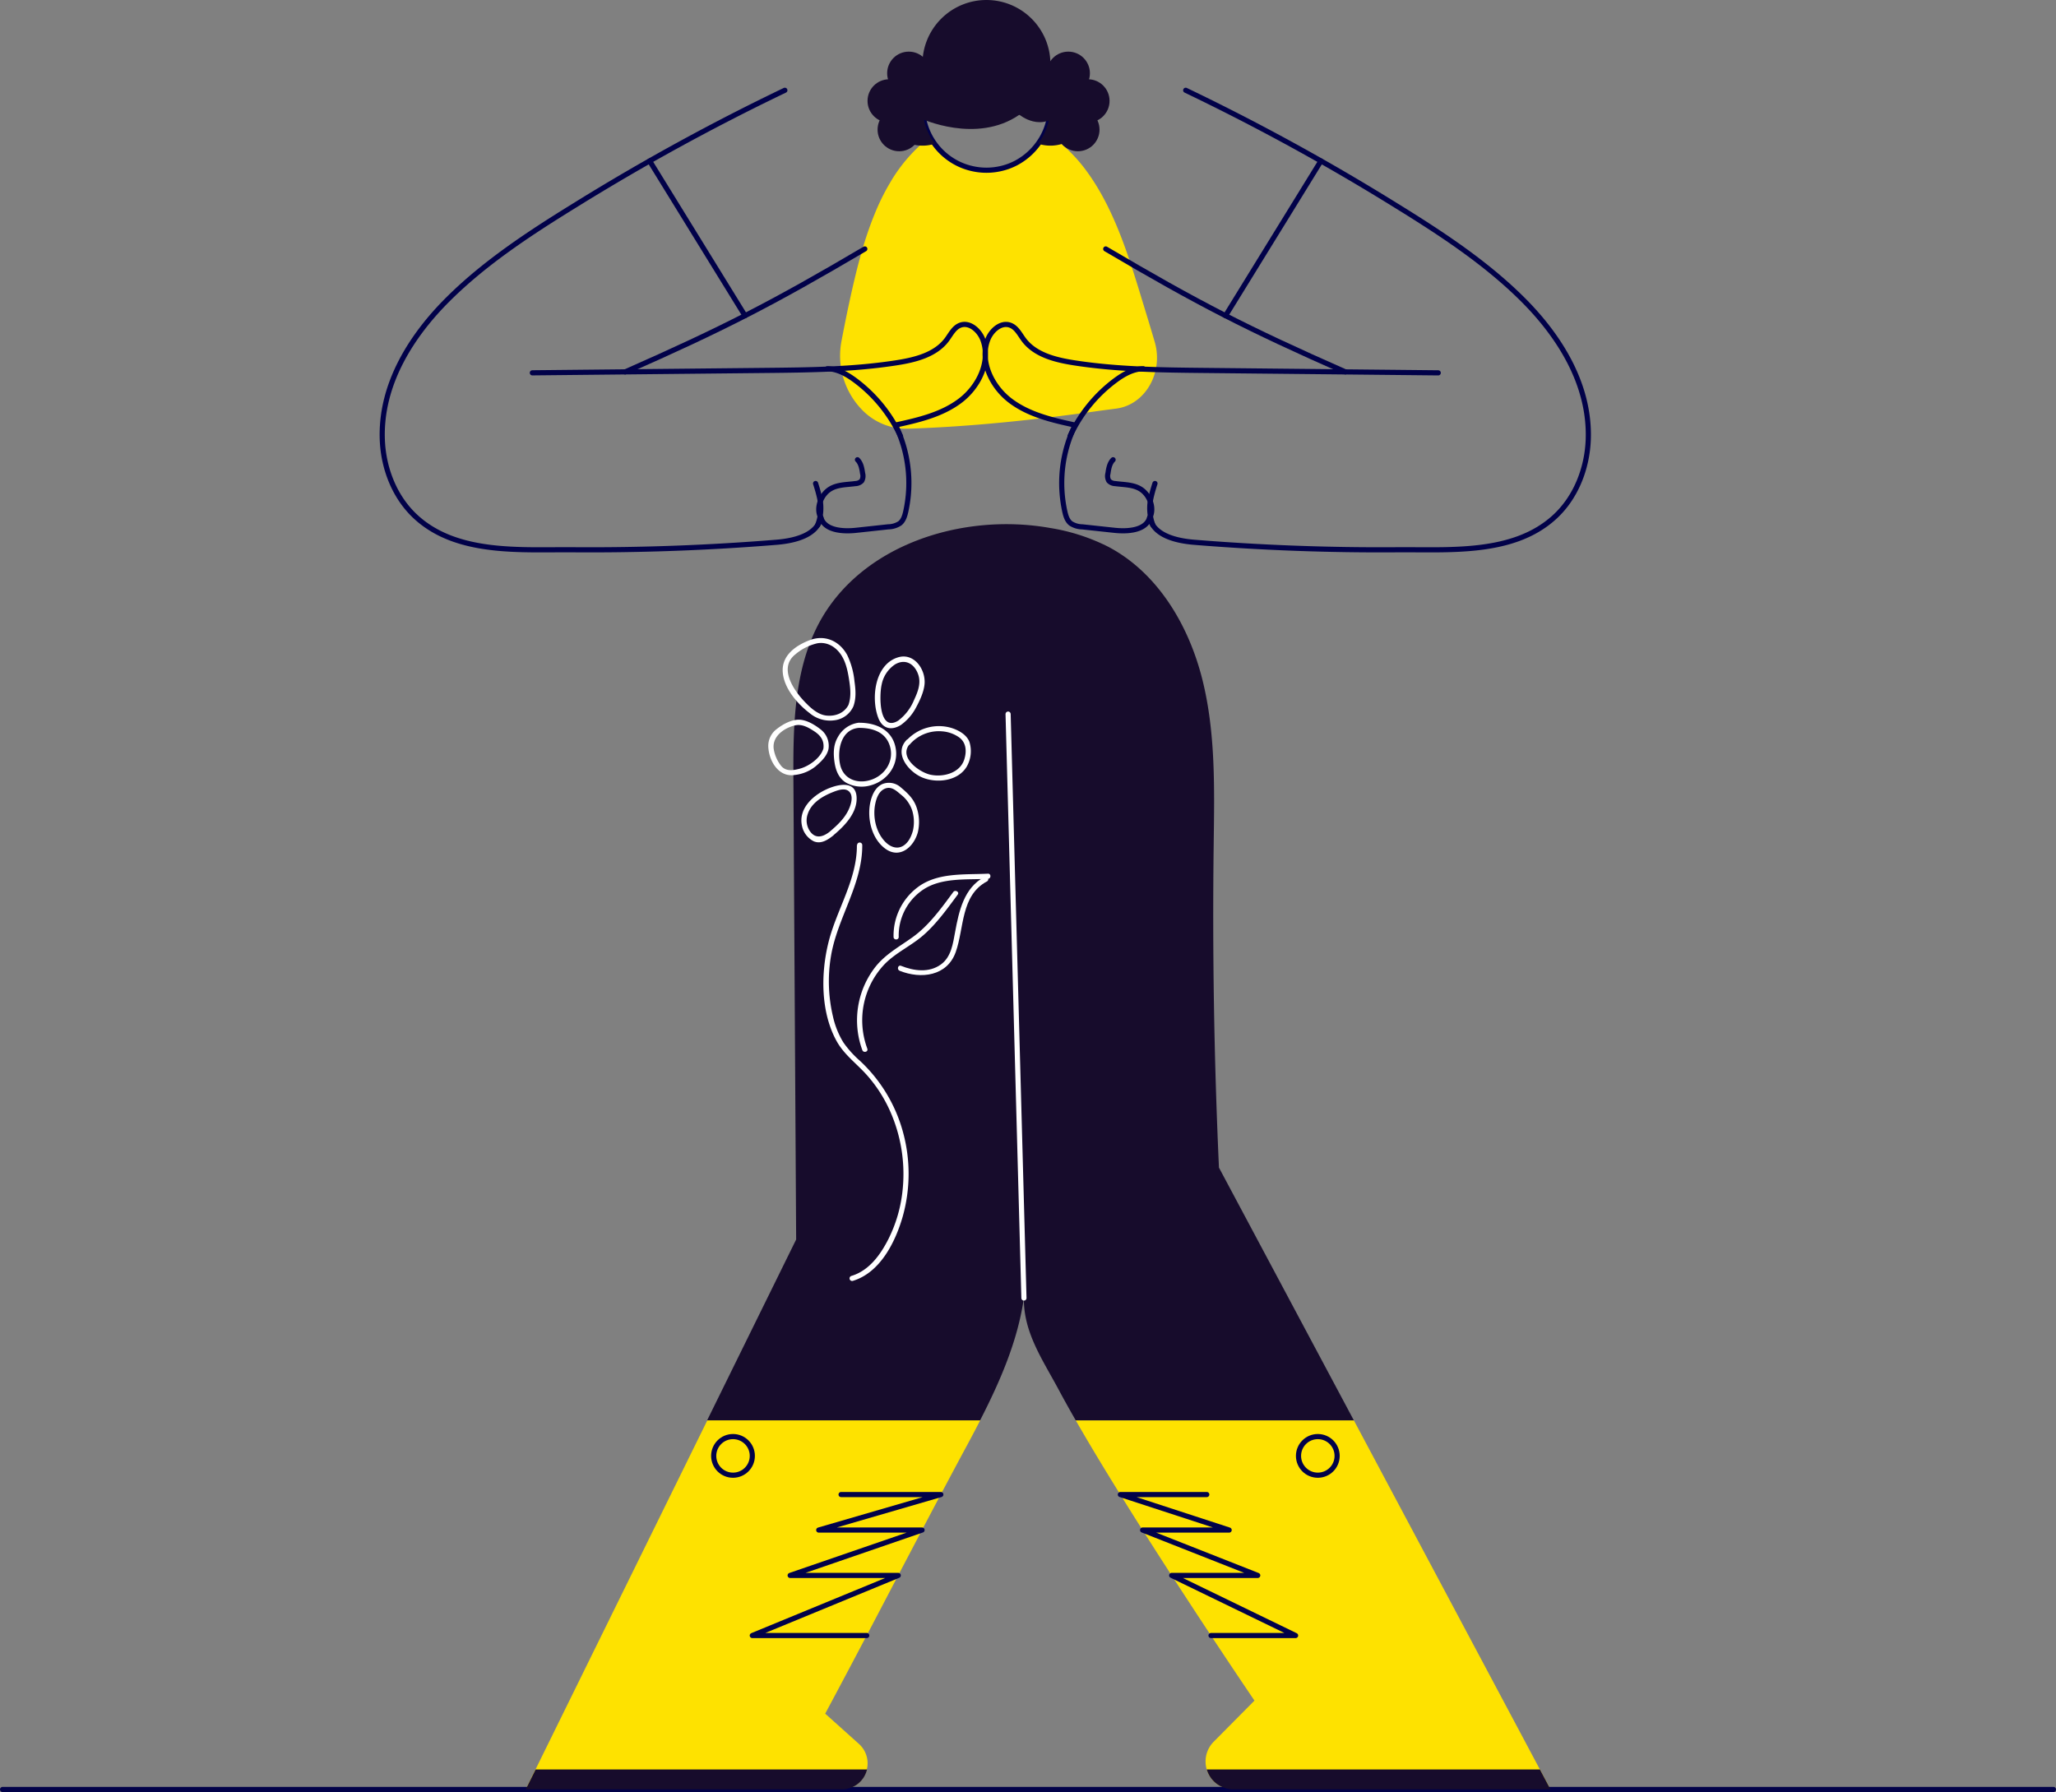 <svg viewBox="0 0 798.41 695.91" xmlns="http://www.w3.org/2000/svg"><rect x="0" y="0" width="798.41" height="695.91" fill="#808080" stroke="none"/><g fill="#fee200"><path d="m448.39 132.68c-1.31-4.43-2.64-8.84-4-13.28-.07-.26-.16-.53-.24-.79-.16-.51-.31-1-.48-1.56 0-.12-.07-.23-.11-.36-.06-.22-.13-.43-.2-.64-.41-1.36-.81-2.71-1.24-4.08-.71-2.3-1.43-4.61-2.17-6.9-4.38-13.53-9.53-26.88-17.6-38.08a61.73 61.73 0 0 0 -16.51-15.87 24.25 24.25 0 0 1 -2.69 4.7 25 25 0 0 1 -8.05 7.18c-.23.14-.47.26-.72.39a24.26 24.26 0 0 1 -5.41 2 24.87 24.87 0 0 1 -11.8 0 24.58 24.58 0 0 1 -6.17-2.39 24.86 24.86 0 0 1 -8-7.19 25.73 25.73 0 0 1 -1.72-2.74 62.24 62.24 0 0 0 -15.19 17.13.45.45 0 0 0 -.06.12 88 88 0 0 0 -6.39 12.82c-4.46 10.84-7.28 22.57-9.81 34.19-.43 2-.84 3.93-1.24 5.91-.31 1.51-.61 3-.91 4.54s-.6 3.07-.89 4.61a30.14 30.14 0 0 0 7.83 26.61 24 24 0 0 0 16.38 7.48s0 0 .06 0a4 4 0 0 0 .6 0h1c24.44-.78 48.9-3.42 72.82-6.74 2.63-.37 5.29-.72 8-1.07 11.25-1.47 18.46-14.01 14.91-25.99z"/><path d="m602.09 694.86h-123.09a10.84 10.84 0 0 1 -7.71-18.46l15.86-16s-6.95-10.22-16.89-25.26c-4.58-6.94-9.8-14.89-15.27-23.34-3.69-5.7-7.49-11.63-11.29-17.62-2.9-4.58-5.8-9.2-8.65-13.79-6.23-10-12.19-19.9-17.3-28.81h108l72.25 135.57z"/><path d="m380.64 551.57c-2.27 4.44-4.63 8.83-7 13.2-2.87 5.35-5.63 10.53-8.32 15.61q-3.72 7-7.29 13.79c-3.13 6-6.19 11.79-9.25 17.62-4.05 7.75-8.09 15.46-12.23 23.34-5.12 9.74-10.41 19.73-16.1 30.34l13.09 11.74a10.11 10.11 0 0 1 -6.75 17.65h-122.63l3.79-7.71 66.73-135.58z"/></g><path d="m525.74 551.57h-108c-2.39-4.16-4.59-8.12-6.56-11.79-6.31-11.8-13.74-22.32-13.58-35.7-2.41 16.73-9.24 32.35-17 47.49h-106l34.57-70.23q-.53-88.75-1.06-177.53c-.13-21 0-42.91 9.74-61.47 16.18-30.74 55.78-43.39 90-37.3a76.74 76.74 0 0 1 22.68 7.37c19.08 10.11 31.08 30.39 36.35 51.33s4.7 42.85 4.43 64.44q-.79 62.64 2.05 125.24z" fill="#170c2c"/><g fill="none" stroke-linecap="round" stroke-linejoin="round" stroke-width="2"><path d="m397.63 504.07-6.15-226.76" stroke="#fff"/><g stroke="#010149"><path d="m304.78 35.06a857.46 857.46 0 0 0 -81.73 44.79c-17.05 10.52-34.39 21.85-48.7 36-14.68 14.49-26.63 33.44-25.89 54.8.4 11.27 4.81 22.62 13.16 30.21 16 14.59 40.7 12.48 60.79 12.63q39.61.3 79.17-2.91c7.07-.58 15.9-2.75 17.14-9.74 1.39 5.16 8.42 5.67 13.73 5.1l12.55-1.36a8.4 8.4 0 0 0 4.44-1.35c1.38-1.09 1.92-2.9 2.3-4.61a51.35 51.35 0 0 0 -4-33.55c8.79-1.91 17.87-4 25.06-9.41s12-15.11 8.93-23.58c-1.33-3.71-5.2-7.2-8.88-5.77-2.43.94-3.65 3.56-5.21 5.64-4.38 5.81-12.12 7.77-19.31 8.9-16.9 2.65-34.08 2.83-51.19 3l-90.41.93"/><path d="m242.77 144.42c38.07-16.79 57.23-26.62 93.07-47.75"/><path d="m317.52 203.93a18.22 18.22 0 0 0 1.2-7.5c-.06-2.9-2-8.67-2-8.67"/><path d="m318.82 201.15c-2.1-3.57-.11-8.88 3.37-11.14 2.9-1.89 6.6-1.75 10-2.22a3.52 3.52 0 0 0 2.45-1.07 3.82 3.82 0 0 0 .34-2.87c-.28-1.91-.63-3.95-2-5.32"/><path d="m349.7 169.37a56.69 56.69 0 0 0 -17.56-21.63c-3.2-2.38-6.87-4.48-10.85-4.55"/><path d="m252.28 62.51 37.03 60.09"/><path d="m460.45 35.06a857.46 857.46 0 0 1 81.73 44.79c17.05 10.52 34.39 21.85 48.7 36 14.68 14.49 26.63 33.44 25.89 54.8-.4 11.27-4.81 22.62-13.16 30.21-16 14.59-40.7 12.48-60.79 12.63q-39.62.3-79.17-2.91c-7.07-.58-15.9-2.75-17.14-9.74-1.39 5.16-8.42 5.67-13.73 5.1l-12.54-1.35a8.4 8.4 0 0 1 -4.44-1.35c-1.38-1.09-1.92-2.9-2.3-4.61a51.35 51.35 0 0 1 4-33.55c-8.79-1.91-17.87-4-25.06-9.41s-12-15.11-8.93-23.58c1.33-3.71 5.2-7.2 8.88-5.77 2.43.94 3.65 3.56 5.21 5.64 4.38 5.81 12.12 7.77 19.3 8.9 16.91 2.65 34.09 2.83 51.2 3l90.41.93"/><path d="m522.46 144.42c-38.07-16.79-57.23-26.62-93.07-47.75"/><path d="m447.71 203.93a18.22 18.22 0 0 1 -1.2-7.5c.06-2.9 2-8.67 2-8.67"/><path d="m446.41 201.15c2.1-3.57.11-8.88-3.37-11.14-2.9-1.89-6.6-1.75-10-2.22a3.52 3.52 0 0 1 -2.45-1.07 3.82 3.82 0 0 1 -.34-2.87c.28-1.91.63-3.95 2-5.32"/><path d="m415.53 169.37a56.69 56.69 0 0 1 17.56-21.63c3.2-2.38 6.87-4.48 10.85-4.55"/><path d="m512.95 62.51-37.03 60.09"/><path d="m407.91 41.22a24.58 24.58 0 0 1 -4.75 14.59 25 25 0 0 1 -8.06 7.19c-.23.14-.47.26-.72.39a24.26 24.26 0 0 1 -5.41 2 24.87 24.87 0 0 1 -11.8 0 24.58 24.58 0 0 1 -6.17-2.39 24.84 24.84 0 1 1 36.88-21.74z"/></g></g><g fill="#170c2c"><path d="m383.06 0a24.85 24.85 0 0 1 24.85 24.85v19.68a0 0 0 0 1 0 0h-49.7a0 0 0 0 1 0 0v-19.68a24.85 24.85 0 0 1 24.85-24.85z"/><path d="m358.21 41.22a24.66 24.66 0 0 0 4.79 14.59 15.18 15.18 0 0 1 -4.74.75 15.34 15.34 0 1 1 4.74-29.93 24.66 24.66 0 0 0 -4.79 14.59z"/><path d="m423.24 41.22a15.34 15.34 0 0 1 -20.08 14.59 24.8 24.8 0 0 0 0-29.18 15.52 15.52 0 0 1 4.74-.75 15.33 15.33 0 0 1 15.33 15.34z"/><circle cx="352.91" cy="28.45" r="8.4"/><circle cx="345.29" cy="39.18" r="8.4"/><circle cx="349.19" cy="50.34" r="8.4"/><circle cx="414.85" cy="28.45" r="8.4"/><circle cx="422.48" cy="39.18" r="8.4"/><circle cx="418.58" cy="50.34" r="8.4"/></g><g fill="#fff"><path d="m1 694.91h796.41" stroke="#010149" stroke-linecap="round" stroke-linejoin="round" stroke-width="2"/><path d="m333.41 280.66a10.77 10.77 0 0 0 -8 5.51c-1.8 3-1.83 6.35-1.36 9.69s1.65 6.4 4.6 8.13a12.51 12.51 0 0 0 9.41 1c6.11-1.64 10.64-7.26 9.87-13.69-.92-7.65-7.47-10.72-14.51-10.63a1 1 0 0 0 0 2c5.49-.07 10.78 1.66 12.28 7.51 1.35 5.29-1.73 10.32-6.64 12.35-5.38 2.22-11.53.44-12.83-5.68-1.15-5.42.3-13.54 7.19-14.18 1.26-.13 1.27-2.13-.01-2.01z"/><path d="m348.9 279.79c-7.62 4.81-7.52-9.71-6.51-14a12.16 12.16 0 0 1 5.16-7.76c4-2.38 7.58-.22 9 3.86 1.23 3.45-.17 6.88-1.62 10a19 19 0 0 1 -6.05 7.9c-1 .73 0 2.47 1 1.72a19.48 19.48 0 0 0 5.92-6.89c1.46-2.73 3-6 3.25-9.14.39-5.65-4.14-12.05-10.28-10.22-9.1 2.71-10.67 16.05-7.63 23.7 1.63 4.09 5.12 4.84 8.74 2.55 1.12-.68.12-2.41-.98-1.72z"/><path d="m353.37 289a14.91 14.91 0 0 1 12.4-5 13.13 13.13 0 0 1 6.74 2.38c2.69 2 2.92 5.33 2 8.37-1.58 5.44-8.22 7.18-13.21 6.09-4.49-1-12.69-7-7.83-12.09.9-.93-.52-2.34-1.41-1.41-5.1 5.32.83 12.39 6.08 14.58 5.64 2.36 13.95 1.45 17.31-4.28a12.1 12.1 0 0 0 1-9.56c-1.08-2.77-4.09-4.45-6.77-5.33a17 17 0 0 0 -17.68 4.82c-.84 1 .57 2.39 1.41 1.42z"/><path d="m354.41 322.93c-.63 2.15-1.76 4.43-3.79 5.6-2.52 1.44-5.21.15-7-1.78-3.5-3.7-4.73-9.54-3.76-14.44.45-2.27 1.34-4.89 3.58-5.95 2.57-1.23 4.52.62 6.34 2.16a12.91 12.91 0 0 1 4.45 6.2 15.26 15.26 0 0 1 .2 8.21c-.29 1.25 1.64 1.78 1.93.53a17.32 17.32 0 0 0 -.62-10.46c-1.26-3.17-3.46-5.15-6-7.29a6.85 6.85 0 0 0 -7.21-1.18c-2.76 1.35-4 4.4-4.6 7.25-1.24 6.14.56 13.91 5.84 17.78 5.57 4.08 10.95-.52 12.58-6.1a1 1 0 0 0 -1.94-.53z"/><path d="m322.17 323c-2.68 2.11-5.59 2.83-7.71-.31a7.41 7.41 0 0 1 -.79-6.58c1.47-4.45 5.89-7 10-8.6 2-.77 5.07-1.85 6.51.41 1.19 1.87.15 4.89-.71 6.67-1.63 3.39-4.45 6-7.31 8.41-1 .82.43 2.23 1.42 1.41 4.38-3.63 9.55-8.89 9.05-15.11-.54-6.68-8.13-4.49-12.05-2.61-5.22 2.49-10.56 7.57-9.15 14a8.68 8.68 0 0 0 4.54 6c2.83 1.22 5.44-.52 7.61-2.23 1.02-.83-.41-2.23-1.41-1.46z"/><path d="m319.82 290.44c-.93 3.7-5.47 7-9 8-2.54.69-5.37 1.3-7.37-.9a14.1 14.1 0 0 1 -2.92-6.29c-1-5 3.7-8.47 8.12-9.54 2.74-.67 5.18.75 7.41 2.18 2.58 1.66 4.1 3.67 3.69 6.86-.16 1.27 1.84 1.26 2 0a8 8 0 0 0 -3.07-7.49c-2.27-1.8-5.54-3.8-8.53-3.78s-6.2 1.81-8.41 3.55a8.15 8.15 0 0 0 -3.39 6.86c.2 5.59 4 12 10.17 11.07a15.61 15.61 0 0 0 8.18-3.34c2.1-1.81 4.32-3.83 5-6.6.36-1.29-1.57-1.83-1.88-.58z"/><path d="m329.64 273.43c-1.56 3.35-5 4.8-8.62 4.46s-6.7-3.41-9-5.87c-4.15-4.51-9.57-12.79-3.18-17.89a20.24 20.24 0 0 1 8.51-4.31c3.77-.67 7.13 1.31 9.21 4.38 1.85 2.74 2.57 6.06 3.09 9.28.54 3.4 1 6.87-.14 10.19-.43 1.21 1.5 1.74 1.92.53 1.1-3.12.85-6.32.4-9.54a30.45 30.45 0 0 0 -2.78-10.19c-2.94-5.51-8.67-8.14-14.61-5.88-5.49 2.1-11 6-10.47 12.5.48 6.19 5.64 12.2 10.39 15.8a12.29 12.29 0 0 0 9.55 2.84 9.28 9.28 0 0 0 7.42-5.29c.57-1.16-1.15-2.18-1.69-1.01z"/><path d="m332.76 328.21c.07 13.42-7.84 24.93-11 37.6-3.06 12.18-3.11 27.22 3.12 38.48 2.87 5.18 7.58 8.59 11.49 12.9a54.6 54.6 0 0 1 9.15 14 60.15 60.15 0 0 1 4.85 32.2 54.53 54.53 0 0 1 -5.37 17.78c-3.1 6.11-7.51 12.25-14.36 14.31a1 1 0 0 0 .53 1.93c10.65-3.21 16.56-15.11 19.4-25.05a61.37 61.37 0 0 0 .14-32.55 59 59 0 0 0 -16.71-27.81 39.79 39.79 0 0 1 -6.53-7.25 32.88 32.88 0 0 1 -4-10 59.2 59.2 0 0 1 -.79-23.38c2.43-14.84 12.24-27.87 12.16-43.19a1 1 0 0 0 -2 0z"/><path d="m336.82 407.26a31.64 31.64 0 0 1 6.68-32.82c4.43-4.54 10.36-7.14 15.1-11.29 5.17-4.53 9.25-10.27 13.32-15.76.77-1-1-2-1.72-1-4.65 6.27-9.36 12.9-15.75 17.51-5.12 3.69-10.62 6.61-14.58 11.67a33.7 33.7 0 0 0 -5 32.23c.46 1.19 2.39.67 1.93-.53z"/><path d="m349 363.85a21.46 21.46 0 0 1 9.44-18.33c7.15-4.82 17-3.83 25.21-4.24 1.28-.06 1.28-2.06 0-2-9.16.45-19.67-.54-27.37 5.33a23.47 23.47 0 0 0 -9.28 19.24c0 1.29 2 1.29 2 0z"/><path d="m382.27 340.55c-7.9 4.19-9.88 13.24-11.36 21.32-.84 4.55-1.51 9.77-5.54 12.67-4.62 3.33-10.49 2.51-15.47.52-1.19-.48-1.71 1.46-.53 1.93 8.29 3.31 18.43 2.11 21.77-7.27s1.9-22 12.14-27.44c1.14-.6.13-2.33-1-1.73z"/></g><path d="m468.63 580.38h-33.56l42.25 13.79h-33.6l44.7 17.62h-33.41l48.11 23.34h-32.84" fill="none" stroke="#010149" stroke-linecap="round" stroke-linejoin="round" stroke-width="2"/><path d="m336.58 635.13h-44.44l56.67-23.34h-41.97l51.22-17.62h-40.12l47.41-13.79h-38.73" fill="none" stroke="#010149" stroke-linecap="round" stroke-linejoin="round" stroke-width="2"/><path d="m208 687.15h128.7a10 10 0 0 1 -9.83 7.71h-122.71z" fill="#170c2c"/><path d="m602.09 694.86h-123.09a10.72 10.72 0 0 1 -10.38-7.71h129.38z" fill="#170c2c"/><circle cx="511.75" cy="565.37" fill="none" r="7.5" stroke="#010149" stroke-linecap="round" stroke-linejoin="round" stroke-width="2"/><circle cx="284.65" cy="565.37" fill="none" r="7.5" stroke="#010149" stroke-linecap="round" stroke-linejoin="round" stroke-width="2"/><path d="m357.59 46s21.61 10.1 38.28-1.45c0 0 8.83 7.45 16.5-1.55s-22.17-14.55-22.17-14.55l-38.2 9.55" fill="#170c2c"/></svg>